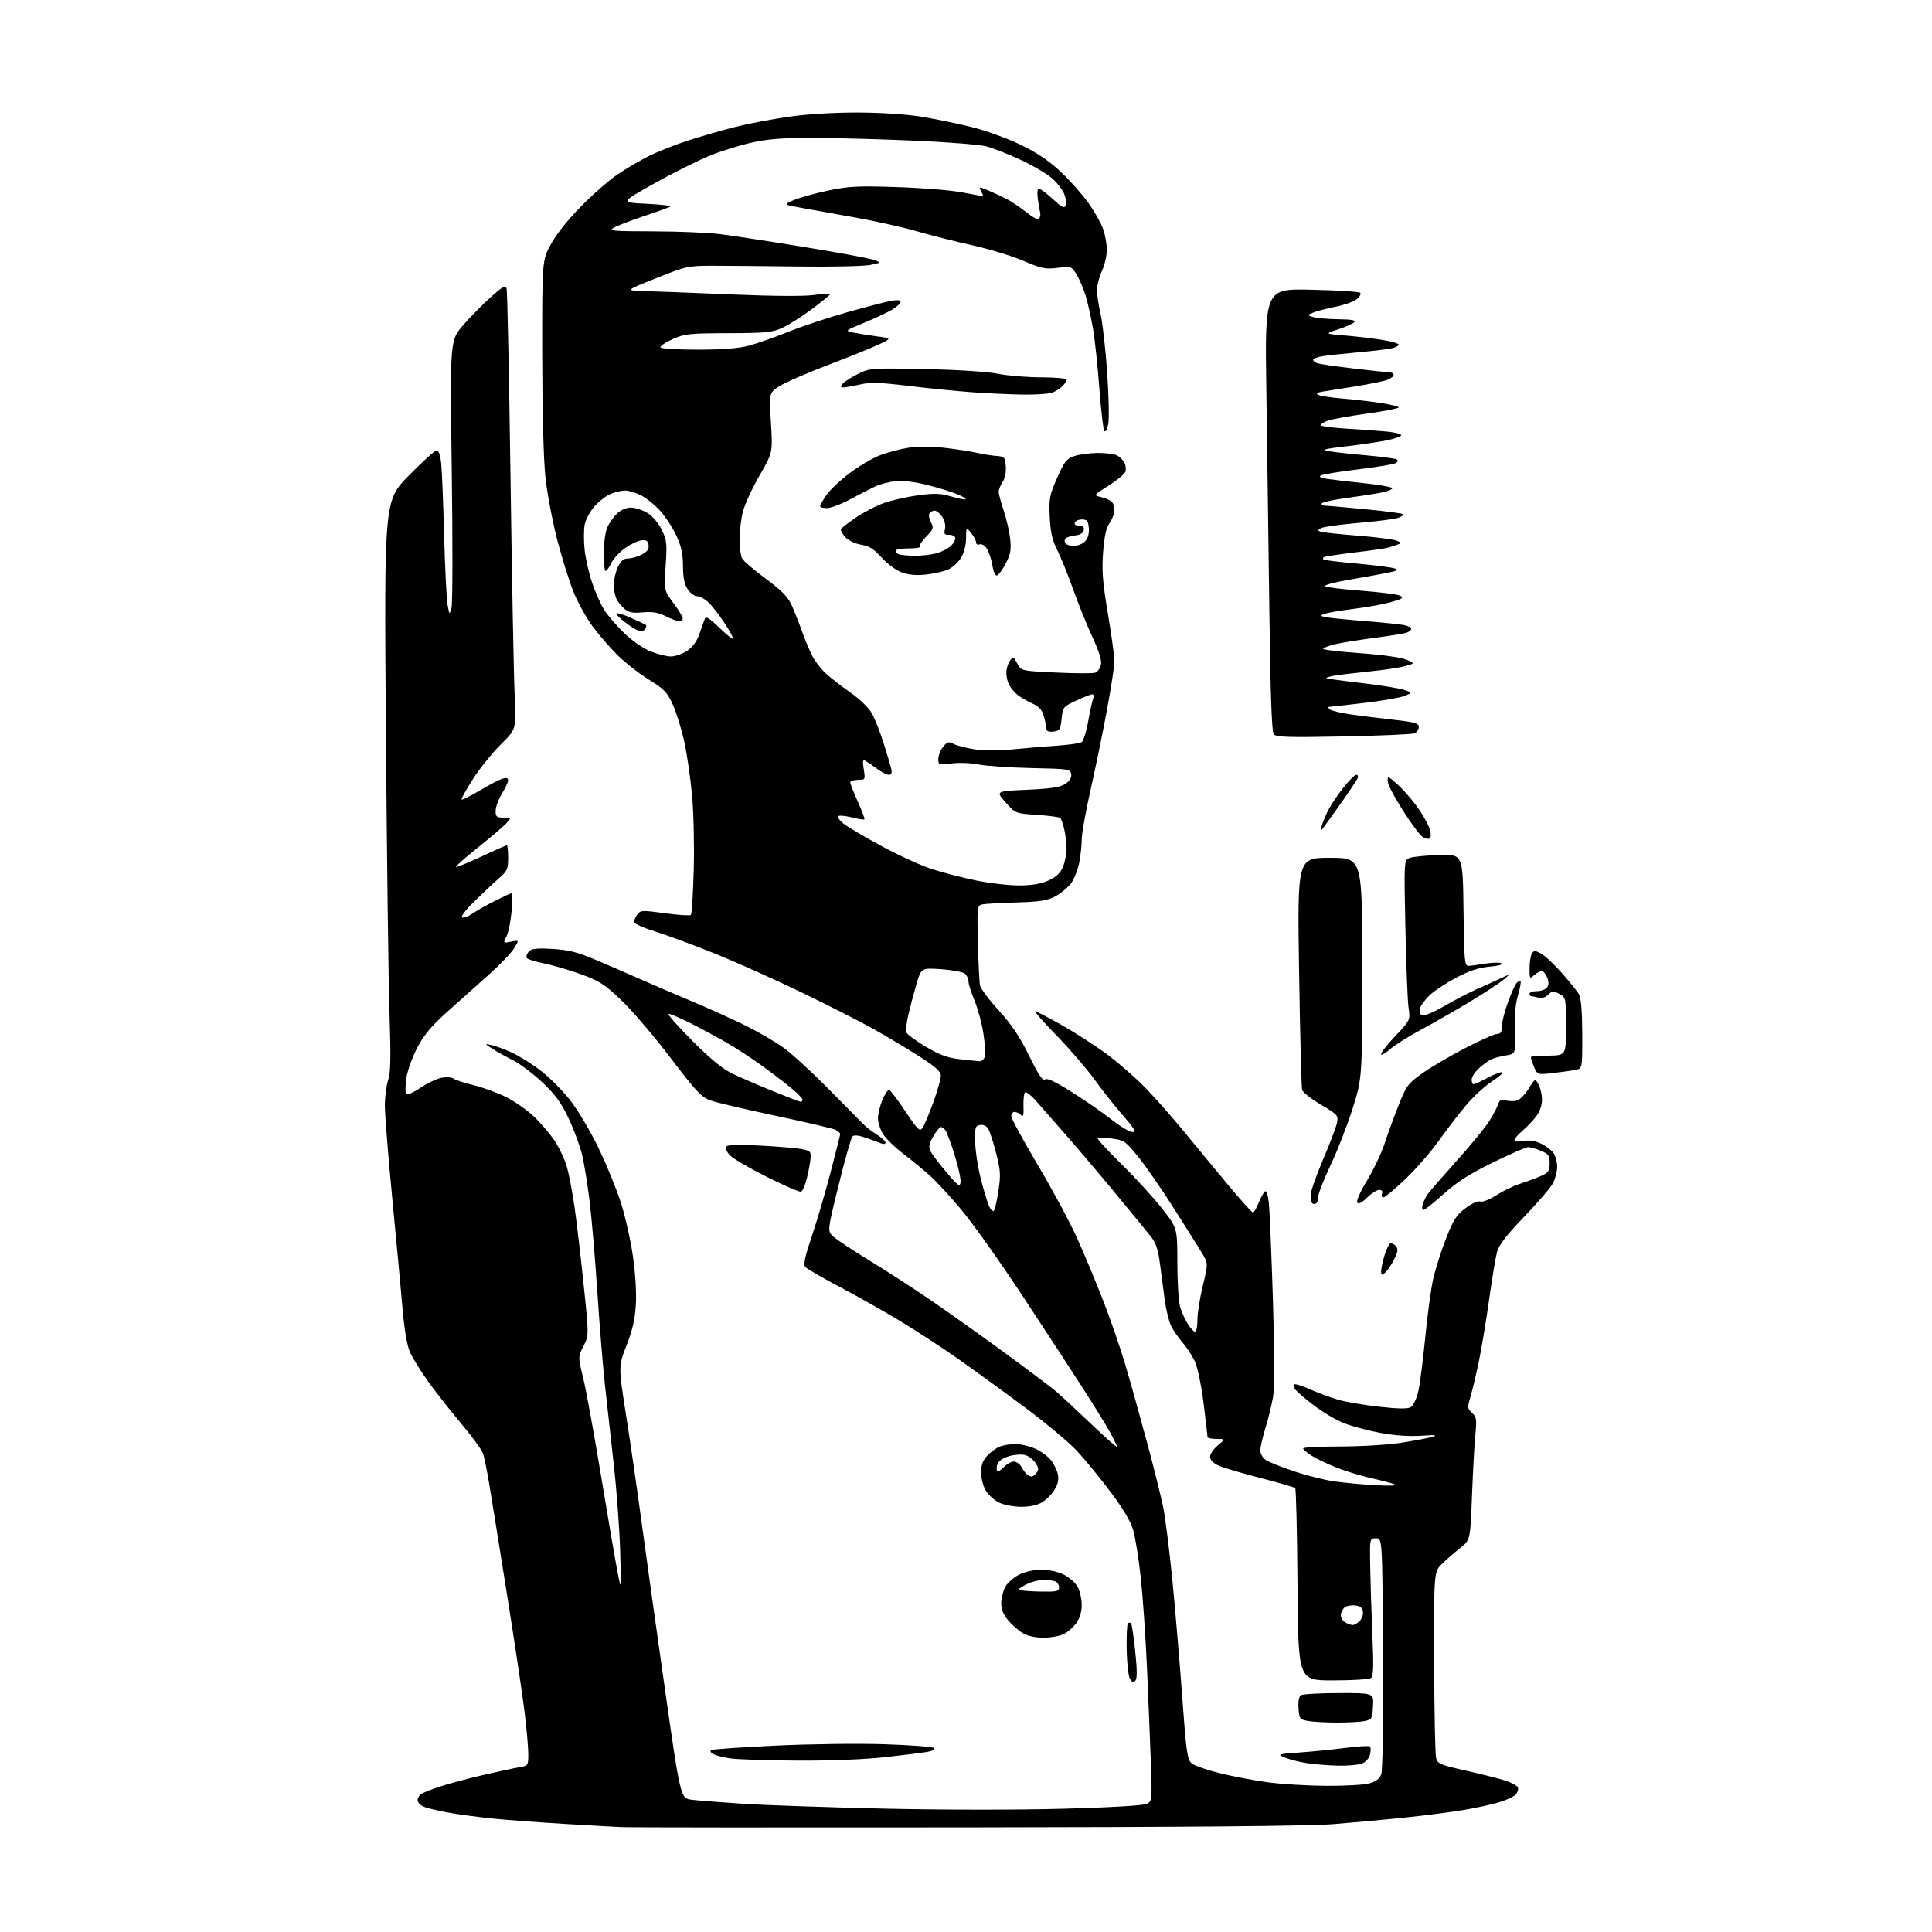 <?xml version="1.0" encoding="UTF-8" standalone="no"?>
<svg 
  version="1.1" 
  xmlns="http://www.w3.org/2000/svg" 
  xmlns:xlink="http://www.w3.org/1999/xlink" 
  xmlns:svg="http://www.w3.org/2000/svg"
  xmlns:rdf="http://www.w3.org/1999/02/22-rdf-syntax-ns#"
  xmlns:cc="http://creativecommons.org/ns#"
  xmlns:dc="http://purl.org/dc/elements/1.1/"
  viewBox="0 0 768 768"
  width="768"
  height="768"
>
<style>svg {background-color: white; }</style>"
<path stroke="none" fill="black" fill-rule="evenodd" d="M384.00,726.41C311.67,726.49 250.03,726.45 247.00,726.30C243.97,726.16 233.62,725.58 224.00,725.00C214.38,724.43 201.78,723.49 196.00,722.92C190.22,722.34 181.99,721.23 177.71,720.45C173.42,719.67 169.04,718.55 167.96,717.98C166.88,717.40 166.00,716.33 166.00,715.59C166.00,714.85 166.56,713.80 167.25,713.26C167.94,712.71 171.43,711.32 175.00,710.15C178.57,708.99 186.22,706.95 192.00,705.61C197.78,704.27 204.19,702.89 206.25,702.54C209.97,701.92 210.00,701.87 210.00,697.17C210.00,694.57 209.31,686.86 208.46,680.03C207.62,673.20 204.46,652.15 201.45,633.24C198.44,614.33 195.29,594.72 194.44,589.68C193.60,584.63 192.52,579.32 192.05,577.87C191.57,576.42 187.60,570.97 183.22,565.76C178.84,560.55 172.89,552.96 170.00,548.89C167.12,544.83 163.95,539.70 162.97,537.50C161.84,534.99 160.76,528.65 160.05,520.50C159.44,513.35 157.60,493.63 155.97,476.67C154.33,459.72 153.00,443.01 153.00,439.55C153.00,436.09 153.58,431.51 154.30,429.38C155.30,426.37 155.43,420.43 154.84,403.00C154.43,390.62 153.78,339.66 153.40,289.76C152.71,199.01 152.71,199.01 162.54,189.01C167.95,183.50 172.93,179.00 173.62,179.00C174.38,179.00 175.06,181.03 175.39,184.25C175.69,187.14 176.21,200.07 176.55,213.00C176.90,225.93 177.52,238.30 177.93,240.50C178.68,244.50 178.68,244.50 179.49,241.59C179.93,239.99 179.97,215.42 179.58,186.99C178.86,135.29 178.86,135.29 184.18,129.19C187.10,125.84 192.05,120.81 195.18,118.03C199.92,113.80 200.94,113.26 201.39,114.73C201.68,115.71 202.38,149.57 202.94,190.00C203.50,230.43 204.25,269.43 204.60,276.67C205.23,289.84 205.23,289.84 199.09,295.91C195.71,299.25 190.72,305.45 188.00,309.69C185.29,313.93 183.26,317.59 183.50,317.83C183.74,318.07 186.99,316.45 190.72,314.23C194.45,312.01 198.51,309.90 199.75,309.53C201.28,309.08 202.00,309.29 201.99,310.18C201.99,310.91 200.88,313.30 199.53,315.50C198.17,317.70 197.05,320.74 197.03,322.25C197.00,324.68 197.37,325.00 200.15,325.00C203.31,325.00 203.31,325.00 201.40,327.15C200.36,328.33 195.31,332.65 190.18,336.75C185.06,340.84 181.05,344.38 181.27,344.61C181.50,344.83 186.02,342.99 191.32,340.51C196.63,338.03 201.20,336.00 201.48,336.00C201.77,336.00 202.00,338.24 202.00,340.98C202.00,345.48 201.64,346.26 198.25,349.22C196.19,351.02 191.80,355.14 188.50,358.39C184.98,361.85 183.01,364.46 183.74,364.72C184.41,364.96 186.21,364.28 187.74,363.21C189.26,362.13 193.30,359.85 196.72,358.13C200.14,356.41 203.18,355.00 203.48,355.00C203.77,355.00 203.72,358.26 203.37,362.25C203.01,366.24 202.10,370.73 201.35,372.23C199.97,374.96 199.97,374.96 203.19,374.31C206.41,373.67 206.41,373.67 204.29,377.08C203.13,378.96 198.42,383.82 193.84,387.88C189.25,391.94 181.86,398.54 177.42,402.54C171.38,407.98 168.44,411.55 165.78,416.66C163.82,420.42 161.90,425.84 161.52,428.70C161.14,431.57 161.09,434.34 161.42,434.88C161.76,435.42 164.25,434.35 167.06,432.46C169.83,430.60 173.65,428.78 175.56,428.42C177.46,428.07 179.58,428.21 180.26,428.74C180.94,429.27 184.58,430.47 188.35,431.39C192.12,432.32 197.91,434.44 201.23,436.11C204.54,437.79 209.41,441.18 212.05,443.64C214.69,446.11 218.43,450.46 220.36,453.31C222.30,456.17 224.56,460.98 225.40,464.00C226.23,467.02 227.59,474.23 228.42,480.00C229.24,485.77 230.86,499.58 232.01,510.68C234.11,530.86 234.11,530.86 231.94,535.11C229.77,539.36 229.77,539.36 231.86,547.93C233.00,552.64 236.21,570.23 238.98,587.00C241.75,603.77 244.68,620.88 245.49,625.00C246.96,632.50 246.96,632.50 246.54,617.00C246.31,608.48 245.20,593.17 244.07,583.00C242.94,572.83 241.34,558.42 240.52,551.00C239.70,543.58 238.33,526.92 237.48,514.00C236.63,501.07 235.26,484.88 234.44,478.00C233.61,471.12 232.24,462.57 231.38,459.00C230.51,455.43 228.08,448.86 225.95,444.41C222.96,438.13 220.62,434.94 215.51,430.16C211.88,426.77 206.68,422.86 203.94,421.47C201.20,420.08 197.50,418.02 195.73,416.88C192.50,414.82 192.50,414.82 195.50,415.47C197.15,415.83 200.75,417.16 203.50,418.42C206.25,419.68 211.32,422.85 214.77,425.46C218.22,428.07 223.56,433.42 226.64,437.35C229.72,441.28 234.83,449.90 237.99,456.50C241.16,463.10 245.13,472.81 246.82,478.07C248.50,483.34 250.63,492.78 251.55,499.06C252.55,505.86 253.04,513.71 252.77,518.48C252.43,524.35 251.44,528.72 249.07,534.79C245.82,543.08 245.82,543.08 248.91,562.79C250.61,573.63 253.30,592.17 254.89,604.00C256.48,615.83 260.64,645.61 264.14,670.19C270.50,714.88 270.50,714.88 275.00,715.43C277.48,715.74 286.52,716.44 295.09,717.01C303.67,717.57 328.87,718.44 351.09,718.95C374.48,719.48 404.63,719.50 422.68,719.00C441.98,718.47 454.66,717.72 455.95,717.03C457.95,715.96 458.00,715.38 457.46,700.21C457.15,691.57 456.46,674.60 455.92,662.50C455.38,650.40 454.27,634.42 453.46,627.00C452.65,619.58 451.30,611.14 450.47,608.26C449.45,604.75 446.44,599.68 441.36,592.94C437.18,587.39 431.24,580.13 428.15,576.80C425.06,573.46 415.78,565.70 407.52,559.55C399.26,553.39 387.32,544.72 381.00,540.27C374.68,535.81 364.10,528.92 357.50,524.94C350.90,520.97 340.03,514.84 333.34,511.32C326.65,507.80 320.69,504.33 320.10,503.62C319.31,502.67 319.96,499.57 322.56,491.91C324.50,486.19 327.87,474.75 330.04,466.50C332.21,458.25 333.99,451.18 334.00,450.79C334.00,450.39 333.21,449.66 332.25,449.15C331.29,448.64 320.60,446.13 308.50,443.57C296.40,441.01 284.64,438.25 282.37,437.42C278.83,436.14 276.62,433.78 266.61,420.59C260.21,412.15 251.46,401.89 247.17,397.78C240.30,391.22 238.32,389.94 230.87,387.25C226.20,385.56 219.58,383.63 216.17,382.95C212.75,382.28 209.70,381.32 209.39,380.82C209.08,380.32 209.41,379.21 210.13,378.34C211.18,377.08 213.01,376.86 219.47,377.21C225.77,377.56 229.33,378.42 236.00,381.22C240.68,383.19 248.55,386.59 253.50,388.78C258.45,390.98 268.12,395.14 275.00,398.02C281.88,400.91 291.55,405.28 296.50,407.74C301.45,410.19 308.20,414.13 311.50,416.50C314.80,418.87 322.90,426.30 329.50,433.01C336.10,439.72 342.40,446.10 343.50,447.18C344.60,448.25 346.96,450.04 348.75,451.15C350.54,452.26 352.00,453.62 352.00,454.19C352.00,454.77 351.24,454.91 350.25,454.50C349.29,454.11 346.55,453.11 344.17,452.27C341.35,451.29 339.50,451.10 338.86,451.74C338.33,452.27 335.86,460.95 333.39,471.02C328.88,489.34 328.88,489.34 331.19,491.50C332.46,492.69 338.90,496.96 345.50,501.00C352.10,505.03 362.90,512.01 369.50,516.51C376.10,521.01 389.38,530.45 399.00,537.48C408.62,544.52 418.07,551.62 420.00,553.27C421.93,554.93 428.11,560.68 433.75,566.06C439.39,571.44 444.00,575.50 444.00,575.08C444.00,574.66 442.76,572.08 441.25,569.35C439.74,566.62 434.68,558.42 430.00,551.14C425.32,543.85 414.46,527.23 405.85,514.20C397.25,501.16 386.62,486.23 382.24,481.00C377.86,475.77 372.29,469.70 369.85,467.50C367.42,465.30 362.62,461.35 359.19,458.73C355.75,456.11 352.06,452.51 350.98,450.73C349.89,448.95 349.01,446.15 349.00,444.51C349.00,442.87 349.79,439.61 350.75,437.26C351.71,434.92 352.95,433.15 353.50,433.32C354.05,433.50 356.97,437.34 359.98,441.87C364.76,449.05 365.61,449.88 366.68,448.43C367.35,447.51 369.27,442.96 370.95,438.33C372.63,433.69 374.00,428.88 374.00,427.65C374.00,425.91 372.00,424.12 365.25,419.81C360.44,416.74 352.28,411.87 347.13,408.98C341.98,406.10 329.15,399.58 318.63,394.49C308.11,389.40 292.58,382.45 284.13,379.05C275.67,375.64 264.98,371.69 260.38,370.26C255.77,368.83 252.00,367.15 252.00,366.52C252.00,365.90 252.61,364.55 253.34,363.54C254.61,361.81 255.26,361.78 264.33,363.03C269.64,363.76 274.28,364.05 274.64,363.69C275.01,363.32 275.52,355.26 275.77,345.76C276.03,336.27 275.73,322.93 275.10,316.13C274.48,309.32 273.09,299.74 272.01,294.83C270.94,289.92 268.91,283.33 267.51,280.20C265.25,275.17 264.11,273.98 257.86,270.12C253.97,267.71 248.33,263.28 245.32,260.28C242.32,257.28 237.92,252.18 235.54,248.95C233.16,245.72 229.84,239.77 228.16,235.73C226.48,231.69 223.53,222.34 221.60,214.94C219.68,207.55 217.53,196.32 216.84,190.00C216.08,182.96 215.57,163.97 215.54,141.00C215.50,103.50 215.50,103.50 218.99,97.07C221.08,93.20 225.87,87.19 230.99,82.00C235.67,77.25 242.20,71.54 245.50,69.32C248.80,67.09 254.31,63.85 257.75,62.12C261.19,60.39 268.17,57.61 273.25,55.95C278.34,54.30 286.77,51.85 292.00,50.53C297.23,49.20 306.90,47.35 313.50,46.40C320.87,45.35 331.48,44.71 341.00,44.73C350.46,44.76 360.40,45.42 366.50,46.42C372.00,47.33 381.00,49.19 386.50,50.57C392.00,51.95 400.65,55.09 405.72,57.55C412.10,60.64 416.99,63.93 421.57,68.21C425.21,71.62 430.17,77.19 432.60,80.58C435.02,83.98 437.68,88.67 438.50,91.01C439.33,93.34 439.99,97.11 439.98,99.38C439.97,101.64 439.07,105.46 437.98,107.86C436.89,110.26 436.02,113.63 436.04,115.36C436.05,117.09 436.72,121.42 437.52,125.00C438.32,128.57 439.49,138.99 440.12,148.13C440.75,157.28 440.95,166.45 440.56,168.51C440.18,170.57 439.49,171.86 439.03,171.38C438.57,170.90 437.67,163.30 437.02,154.50C436.37,145.70 435.22,134.90 434.45,130.50C433.69,126.10 432.38,120.25 431.55,117.50C430.71,114.75 429.10,110.99 427.96,109.14C425.92,105.82 425.84,105.79 420.42,106.47C415.54,107.08 414.03,106.77 406.72,103.65C402.20,101.73 393.10,98.96 386.50,97.50C379.90,96.04 370.00,93.54 364.50,91.94C359.00,90.34 347.75,87.84 339.50,86.38C331.25,84.92 321.57,83.18 318.00,82.52C311.50,81.32 311.50,81.32 315.50,79.56C317.70,78.60 323.77,76.90 329.00,75.79C337.30,74.03 340.78,73.85 356.55,74.37C366.48,74.69 378.18,75.64 382.55,76.48C386.92,77.32 390.63,78.00 390.79,78.00C390.94,78.00 390.60,77.12 390.03,76.05C389.01,74.15 389.09,74.14 392.74,75.66C394.81,76.52 398.07,78.03 400.00,79.01C401.93,80.00 405.51,82.40 407.97,84.35C410.87,86.66 412.68,87.51 413.13,86.79C413.51,86.18 413.67,85.19 413.49,84.59C413.31,83.99 412.90,81.59 412.57,79.25C412.20,76.61 412.37,75.00 413.01,75.00C413.58,75.00 416.05,76.85 418.51,79.12C422.18,82.50 423.09,82.94 423.60,81.60C423.95,80.70 423.67,78.62 422.99,76.98C422.31,75.33 420.13,72.56 418.14,70.82C416.16,69.08 410.48,65.76 405.52,63.45C400.56,61.14 394.38,58.74 391.79,58.12C389.19,57.50 377.27,56.54 365.29,55.99C353.30,55.44 335.62,54.92 326.00,54.84C312.77,54.72 306.43,55.11 300.00,56.43C295.32,57.38 287.64,59.70 282.93,61.56C278.22,63.43 268.09,68.45 260.43,72.73C246.50,80.50 246.50,80.50 257.00,81.00C262.77,81.28 267.05,81.78 266.50,82.12C265.95,82.45 261.23,84.16 256.00,85.90C250.78,87.65 245.38,89.72 244.00,90.50C241.76,91.78 243.40,91.93 259.53,91.96C269.44,91.98 281.37,92.47 286.03,93.05C290.69,93.62 305.52,95.88 319.00,98.08C332.48,100.27 345.07,102.58 347.00,103.22C350.50,104.38 350.50,104.38 346.00,105.31C343.52,105.83 330.70,106.11 317.50,105.94C304.30,105.78 288.93,105.64 283.35,105.64C273.52,105.64 272.80,105.80 260.85,110.57C248.50,115.50 248.50,115.50 256.00,115.70C260.12,115.80 275.65,116.40 290.50,117.03C307.56,117.74 319.80,117.82 323.75,117.25C327.19,116.74 329.99,116.59 329.99,116.92C329.98,117.24 326.72,119.92 322.74,122.88C318.76,125.85 313.48,129.20 311.00,130.33C307.03,132.15 304.49,132.40 289.50,132.45C273.82,132.50 272.09,132.68 267.26,134.87C264.38,136.17 262.27,137.63 262.57,138.12C262.87,138.60 269.52,139.00 277.35,139.00C286.93,139.00 293.51,138.50 297.48,137.46C300.73,136.62 307.84,134.13 313.30,131.93C318.75,129.73 329.35,126.21 336.86,124.10C344.36,121.99 352.19,119.96 354.25,119.59C356.65,119.15 358.00,119.29 358.00,119.97C358.00,120.55 356.54,121.93 354.75,123.03C352.96,124.12 347.96,126.48 343.63,128.26C335.85,131.46 335.80,131.50 339.13,132.19C340.99,132.57 345.20,133.25 348.50,133.70C354.50,134.51 354.50,134.51 349.53,136.86C346.80,138.16 337.57,141.88 329.03,145.14C320.49,148.41 311.76,152.22 309.63,153.63C305.75,156.19 305.75,156.19 306.46,168.07C307.17,179.94 307.17,179.94 301.92,189.04C299.03,194.05 296.07,200.46 295.34,203.29C294.60,206.12 294.00,211.07 294.00,214.28C294.00,217.50 294.44,220.95 294.98,221.96C295.52,222.97 299.74,226.59 304.36,230.02C311.00,234.93 313.20,237.22 314.83,240.87C315.96,243.42 317.81,248.11 318.94,251.30C320.08,254.48 321.87,258.76 322.92,260.80C323.97,262.83 326.33,265.90 328.16,267.60C330.00,269.31 334.44,272.76 338.02,275.28C341.89,277.99 345.40,281.41 346.65,283.68C347.81,285.78 349.89,291.10 351.28,295.50C352.67,299.90 354.04,304.51 354.31,305.75C354.66,307.29 354.35,308.00 353.34,308.00C352.53,308.00 350.43,306.94 348.68,305.65C346.93,304.35 344.87,302.93 344.10,302.49C342.95,301.84 342.82,302.45 343.36,305.85C344.01,309.95 343.98,310.00 341.01,310.00C339.36,310.00 338.00,310.46 338.00,311.02C338.00,311.58 339.35,315.03 341.01,318.68C342.66,322.33 343.84,325.49 343.63,325.70C343.42,325.92 341.15,325.56 338.58,324.92C336.02,324.27 333.60,324.07 333.21,324.46C332.82,324.86 333.75,326.17 335.27,327.39C336.79,328.61 343.54,332.60 350.27,336.25C357.00,339.91 366.07,344.05 370.44,345.47C374.80,346.88 382.75,348.93 388.09,350.02C393.44,351.11 401.12,351.99 405.16,351.98C410.26,351.96 413.81,351.36 416.79,350.01C419.87,348.61 421.49,347.08 422.54,344.56C423.34,342.64 423.99,339.36 423.98,337.28C423.96,335.20 423.55,331.78 423.06,329.67C422.57,327.56 421.87,325.54 421.50,325.17C421.14,324.80 416.97,324.24 412.24,323.93C403.65,323.36 403.65,323.36 399.71,318.93C395.77,314.50 395.77,314.50 408.28,313.94C417.80,313.51 421.42,312.96 423.45,311.62C425.22,310.46 426.02,309.16 425.81,307.76C425.51,305.72 424.90,305.63 410.00,305.32C401.48,305.14 392.08,304.51 389.12,303.90C386.16,303.30 381.32,303.10 378.37,303.47C373.15,304.13 373.00,304.08 373.00,301.68C373.00,300.33 373.85,298.17 374.89,296.88C376.55,294.84 377.08,294.70 379.14,295.76C380.44,296.43 384.20,297.38 387.50,297.88C391.08,298.42 397.13,298.42 402.50,297.89C407.45,297.39 415.35,296.73 420.06,296.42C424.77,296.11 429.21,295.49 429.94,295.04C430.66,294.59 431.83,290.91 432.54,286.86C433.26,282.81 434.15,278.71 434.53,277.75C434.91,276.79 434.76,276.00 434.21,276.00C433.65,276.00 430.79,277.11 427.85,278.47C422.64,280.88 422.49,281.06 422.00,285.72C421.55,290.05 421.24,290.53 418.75,290.82C416.98,291.02 416.00,290.66 415.99,289.82C415.99,289.09 415.54,286.88 414.99,284.90C414.22,282.15 413.10,280.90 410.24,279.59C408.18,278.65 405.55,277.10 404.40,276.15C403.24,275.20 401.78,273.45 401.15,272.27C400.52,271.10 400.01,268.86 400.03,267.32C400.05,265.77 400.69,263.67 401.46,262.66C402.78,260.92 402.94,260.98 404.37,263.75C405.89,266.69 405.89,266.69 419.84,267.35C427.51,267.72 434.51,267.74 435.40,267.40C436.29,267.06 437.29,265.68 437.63,264.34C438.05,262.65 437.01,259.22 434.23,253.20C432.02,248.41 428.54,239.78 426.49,234.00C424.43,228.22 421.60,221.25 420.20,218.50C418.27,214.70 417.57,211.58 417.29,205.50C416.94,198.19 417.20,196.85 420.22,190.00C423.09,183.49 423.99,182.34 427.02,181.31C428.93,180.65 433.12,180.09 436.32,180.06C439.51,180.03 442.99,180.46 444.04,181.02C445.09,181.59 446.41,182.90 446.97,183.95C447.53,185.00 447.70,186.62 447.34,187.55C446.98,188.48 443.98,190.96 440.66,193.06C434.63,196.87 434.63,196.87 437.57,197.57C439.18,197.96 441.06,198.72 441.75,199.26C442.44,199.80 443.00,201.36 443.00,202.72C443.00,204.08 442.14,206.40 441.09,207.87C439.73,209.78 438.99,213.13 438.50,219.52C437.95,226.83 438.30,231.37 440.41,243.96C441.83,252.46 443.00,260.96 443.00,262.85C443.00,264.74 441.65,273.53 440.00,282.39C438.36,291.25 435.43,305.48 433.51,314.00C431.59,322.52 430.01,331.35 430.01,333.61C430.00,335.88 429.56,340.04 429.02,342.87C428.49,345.70 427.03,349.41 425.77,351.11C424.52,352.81 421.70,355.15 419.50,356.31C416.26,358.01 413.32,358.47 404.00,358.74C397.68,358.93 391.57,359.27 390.44,359.51C388.45,359.93 388.39,360.46 388.74,374.72C388.93,382.85 389.31,390.51 389.57,391.75C389.83,392.99 393.18,397.45 397.02,401.66C402.14,407.28 405.37,412.10 409.10,419.70C412.81,427.26 414.52,429.82 415.38,429.10C416.20,428.42 419.45,429.94 426.03,434.08C431.24,437.36 438.34,442.28 441.81,445.02C445.28,447.76 449.02,450.00 450.13,450.00C451.78,450.00 451.05,448.74 446.26,443.25C443.02,439.54 437.95,433.12 434.98,429.00C432.02,424.88 425.32,417.11 420.11,411.75C414.89,406.39 411.02,402.00 411.50,402.00C411.98,402.00 416.77,404.49 422.14,407.53C427.52,410.57 435.58,415.78 440.07,419.11C444.55,422.43 451.37,428.38 455.22,432.33C459.08,436.27 466.09,444.23 470.82,450.00C475.55,455.77 483.45,465.34 488.38,471.25C493.31,477.16 497.67,482.00 498.06,482.00C498.46,482.00 499.49,480.24 500.35,478.09C501.21,475.93 502.35,473.90 502.88,473.57C503.44,473.23 504.09,475.22 504.40,478.24C504.71,481.13 505.42,498.35 506.00,516.50C506.66,537.66 506.70,551.53 506.08,555.17C505.56,558.28 504.20,563.84 503.07,567.52C501.93,571.20 501.00,575.28 501.00,576.58C501.00,577.94 501.96,579.58 503.25,580.42C504.49,581.23 509.55,583.24 514.51,584.90C519.46,586.55 526.66,588.35 530.51,588.89C534.35,589.43 541.77,590.11 547.00,590.40C552.58,590.71 555.68,590.57 554.50,590.08C553.40,589.61 549.19,588.50 545.13,587.60C541.08,586.70 534.78,584.78 531.13,583.32C527.49,581.87 523.04,579.74 521.26,578.59C519.48,577.44 518.02,576.16 518.01,575.75C518.01,575.34 524.64,575.00 532.75,574.99C540.86,574.99 551.77,574.33 557.00,573.52C562.23,572.71 567.85,571.64 569.50,571.14C571.65,570.49 570.37,570.37 565.00,570.73C560.15,571.06 554.31,570.64 548.50,569.55C543.55,568.62 537.02,566.86 534.00,565.63C530.98,564.41 525.76,561.31 522.42,558.76C519.08,556.21 515.75,553.40 515.03,552.53C514.31,551.66 513.99,550.67 514.34,550.33C514.68,549.99 517.56,550.86 520.73,552.27C523.90,553.68 528.94,555.54 531.92,556.41C534.90,557.28 542.24,558.54 548.23,559.20C555.93,560.06 559.62,560.10 560.81,559.36C561.74,558.78 563.03,556.19 563.68,553.60C564.34,551.01 565.60,541.38 566.50,532.20C567.39,523.01 568.83,512.35 569.69,508.50C570.55,504.65 572.83,497.45 574.75,492.50C577.72,484.88 578.91,483.00 582.57,480.26C585.11,478.36 587.53,477.27 588.44,477.62C589.32,477.95 592.11,476.86 594.83,475.11C597.49,473.40 601.66,471.38 604.08,470.62C606.51,469.85 610.19,468.50 612.25,467.60C615.57,466.16 616.00,465.57 616.00,462.44C616.00,459.34 615.56,458.72 612.53,457.45C610.62,456.65 608.36,456.00 607.50,456.00C606.63,456.00 600.34,458.73 593.50,462.08C584.26,466.60 579.24,469.80 573.91,474.58C569.97,478.11 566.33,481.00 565.81,481.00C565.29,481.00 565.18,479.99 565.57,478.75C565.95,477.51 566.82,475.71 567.48,474.74C568.15,473.78 573.28,467.87 578.89,461.62C584.50,455.37 590.37,448.23 591.93,445.77C593.50,443.30 595.09,440.28 595.48,439.06C596.05,437.28 596.69,436.96 598.68,437.46C600.05,437.80 602.05,437.80 603.12,437.46C604.20,437.12 606.24,435.00 607.66,432.75C610.24,428.65 610.24,428.65 611.59,431.08C612.32,432.41 612.95,435.10 612.96,437.06C612.99,439.22 612.12,441.81 610.75,443.66C609.51,445.34 607.04,447.94 605.25,449.44C603.46,450.95 602.00,452.64 602.00,453.20C602.00,453.83 603.35,453.97 605.50,453.57C607.88,453.12 610.14,453.45 612.54,454.58C614.48,455.51 616.73,457.20 617.53,458.35C618.34,459.50 619.00,461.94 619.00,463.77C619.00,465.60 618.26,468.52 617.37,470.26C616.47,472.00 611.32,478.01 605.93,483.62C598.85,490.99 595.84,494.90 595.09,497.67C594.53,499.77 593.12,508.22 591.97,516.43C590.82,524.65 589.00,535.64 587.93,540.86C586.85,546.08 585.34,552.49 584.57,555.09C583.25,559.54 583.28,559.95 585.16,561.64C586.93,563.24 587.08,564.23 586.49,570.14C586.12,573.82 585.51,584.79 585.14,594.52C584.46,612.21 584.46,612.21 580.48,615.34C578.29,617.06 575.04,619.89 573.25,621.63C570.00,624.80 570.00,624.80 570.10,660.65C570.15,680.37 570.50,697.59 570.88,698.93C571.48,701.07 572.72,701.61 581.65,703.61C587.20,704.85 594.23,706.59 597.28,707.48C600.33,708.36 603.07,709.73 603.37,710.52C603.67,711.30 603.24,712.62 602.41,713.45C601.58,714.27 598.59,715.64 595.77,716.48C592.94,717.32 586.77,718.66 582.06,719.46C577.35,720.27 566.98,721.61 559.00,722.45C551.02,723.29 537.98,724.49 530.00,725.12C520.28,725.88 472.12,726.31 384.00,726.41zM527.00,709.89C534.42,709.94 542.21,709.51 544.30,708.93C546.90,708.21 548.40,707.09 549.06,705.35C549.64,703.82 549.92,684.67 549.76,657.16C549.50,611.50 549.50,611.50 547.00,611.50C544.50,611.50 544.50,611.50 544.66,622.00C544.75,627.77 545.14,640.09 545.53,649.37C546.11,663.14 545.99,666.39 544.87,667.10C544.12,667.58 537.33,667.98 529.78,667.98C516.07,668.00 516.07,668.00 515.78,630.08C515.63,609.23 515.21,591.88 514.86,591.53C514.51,591.18 508.21,589.35 500.86,587.47C493.51,585.58 486.04,583.37 484.25,582.54C482.23,581.60 481.00,580.30 481.00,579.11C481.00,578.05 482.38,576.01 484.08,574.59C487.15,572.00 487.15,572.00 483.58,572.00C481.61,572.00 480.00,571.65 480.00,571.22C480.00,570.79 479.31,564.86 478.46,558.03C477.62,551.21 476.11,543.77 475.11,541.51C474.11,539.25 471.94,535.85 470.28,533.95C468.63,532.05 466.54,529.05 465.63,527.28C464.73,525.52 463.54,520.79 463.00,516.78C462.46,512.78 461.60,506.21 461.08,502.19C460.39,496.81 459.47,494.04 457.60,491.69C456.21,489.94 449.99,482.35 443.78,474.84C437.58,467.32 428.61,456.75 423.87,451.34C419.12,445.93 413.65,439.70 411.72,437.50C409.78,435.30 407.86,433.84 407.44,434.25C407.02,434.66 406.76,437.12 406.85,439.71C406.99,443.42 406.77,444.17 405.82,443.22C405.15,442.55 404.01,442.00 403.30,442.00C402.58,442.00 402.00,442.76 402.00,443.68C402.00,444.61 406.76,453.39 412.59,463.19C418.41,473.00 425.44,486.08 428.21,492.26C430.99,498.44 435.62,509.57 438.52,517.00C441.41,524.42 445.38,535.90 447.33,542.50C449.28,549.10 453.12,562.83 455.86,573.00C458.60,583.17 461.52,594.88 462.36,599.00C463.20,603.12 464.82,615.95 465.97,627.50C467.11,639.05 468.88,659.95 469.90,673.94C471.58,696.92 471.95,699.54 473.76,701.00C474.86,701.90 479.93,703.65 485.03,704.90C490.13,706.15 498.63,707.76 503.90,708.48C509.18,709.20 519.58,709.84 527.00,709.89zM532.18,701.88C528.51,701.81 522.97,701.38 519.87,700.93C516.77,700.47 512.72,699.47 510.87,698.70C507.56,697.32 507.67,697.29 517.00,696.61C522.23,696.23 530.43,695.40 535.23,694.77C540.03,694.14 544.25,693.91 544.60,694.27C544.95,694.62 544.95,696.07 544.59,697.49C544.22,698.98 542.87,700.48 541.41,701.04C540.01,701.57 535.86,701.95 532.18,701.88zM317.00,699.87C305.18,699.80 293.20,699.41 290.39,699.00C287.57,698.59 284.48,697.81 283.51,697.26C282.54,696.72 282.17,696.01 282.70,695.68C283.23,695.36 294.65,694.56 308.08,693.92C321.51,693.27 341.02,693.01 351.43,693.35C361.85,693.69 370.77,694.37 371.26,694.86C371.78,695.38 370.77,696.00 368.82,696.36C367.00,696.70 359.43,697.66 352.00,698.48C343.69,699.40 330.24,699.94 317.00,699.87zM531.50,684.75C527.10,684.74 521.92,684.46 520.00,684.12C516.69,683.53 516.48,683.26 516.19,679.10C515.98,676.26 516.34,674.40 517.19,673.86C517.91,673.41 524.71,673.02 532.30,673.02C546.10,673.00 546.10,673.00 545.80,678.24C545.52,683.17 545.32,683.53 542.50,684.13C540.85,684.48 535.90,684.76 531.50,684.75zM451.28,668.12C450.49,668.91 449.89,668.66 449.11,667.21C448.52,666.11 447.96,660.88 447.87,655.59C447.78,650.29 448.00,645.67 448.35,645.31C448.71,644.96 449.26,644.93 449.59,645.25C449.91,645.57 450.66,650.61 451.27,656.43C452.06,664.09 452.07,667.33 451.28,668.12zM414.80,651.00C411.40,650.99 408.41,650.33 406.46,649.14C404.78,648.12 402.20,645.83 400.71,644.06C398.90,641.92 398.00,639.69 398.00,637.37C398.00,635.46 398.68,632.58 399.52,630.96C400.36,629.34 402.81,627.12 404.98,626.01C407.40,624.78 410.89,624.00 414.00,624.00C417.11,624.00 420.60,624.78 423.02,626.01C425.19,627.12 427.64,629.34 428.48,630.96C429.32,632.58 430.00,635.77 430.00,638.05C430.00,640.64 429.22,643.28 427.92,645.11C426.78,646.72 424.55,648.70 422.97,649.52C421.39,650.33 417.71,651.00 414.80,651.00zM537.68,645.97C538.33,645.99 539.59,645.27 540.48,644.38C541.38,643.48 541.97,641.79 541.80,640.63C541.59,639.13 540.66,638.40 538.69,638.18C537.14,638.00 535.23,638.39 534.44,639.05C533.65,639.71 533.00,641.07 533.00,642.07C533.00,643.08 533.79,644.36 534.75,644.92C535.71,645.48 537.03,645.95 537.68,645.97zM413.00,632.66C420.11,632.81 421.00,632.62 421.00,631.02C421.00,630.03 420.29,628.94 419.42,628.61C418.55,628.27 416.48,628.00 414.82,628.00C413.16,628.00 410.27,628.73 408.40,629.61C406.53,630.50 405.00,631.51 405.00,631.86C405.01,632.21 408.61,632.57 413.00,632.66zM405.85,598.98C402.91,598.96 398.98,598.21 397.12,597.29C395.26,596.37 392.90,594.25 391.88,592.56C390.85,590.88 390.01,587.65 390.00,585.40C390.00,582.42 390.68,580.56 392.46,578.64C393.82,577.17 396.09,575.53 397.53,574.99C398.96,574.45 401.79,574.01 403.82,574.02C405.84,574.03 409.34,574.88 411.58,575.90C413.82,576.92 416.60,578.95 417.76,580.42C418.92,581.89 420.15,584.42 420.51,586.05C420.97,588.14 420.57,589.96 419.15,592.25C418.04,594.04 415.80,596.29 414.16,597.25C412.31,598.34 409.17,598.99 405.85,598.98zM410.13,586.98C410.47,586.99 411.31,586.33 412.00,585.51C413.00,584.30 412.92,583.53 411.61,581.52C410.71,580.15 408.81,578.74 407.40,578.38C405.98,578.03 403.09,578.26 400.97,578.89C398.60,579.60 396.87,580.83 396.47,582.10C396.11,583.23 396.09,584.42 396.42,584.75C396.75,585.08 397.93,584.37 399.05,583.18C400.17,581.98 401.94,581.00 403.00,581.00C404.06,581.00 405.46,582.01 406.11,583.25C406.77,584.49 407.79,585.83 408.40,586.23C409.00,586.64 409.78,586.98 410.13,586.98zM475.23,529.36C475.65,529.10 476.00,526.88 476.00,524.43C476.00,521.98 476.96,515.97 478.14,511.07C480.29,502.17 480.29,502.17 477.64,497.83C476.19,495.45 471.16,487.46 466.48,480.09C461.79,472.71 455.52,463.66 452.55,459.97C447.43,453.63 446.86,453.24 441.95,452.59C439.10,452.21 436.54,452.12 436.27,452.40C435.99,452.67 440.26,457.31 445.75,462.70C451.24,468.09 458.49,476.02 461.86,480.32C468.00,488.13 468.00,488.13 468.01,501.82C468.01,509.34 468.50,517.25 469.09,519.40C469.69,521.54 471.14,524.77 472.32,526.56C473.50,528.36 474.81,529.62 475.23,529.36zM550.57,505.94C549.24,507.05 549.00,506.96 549.02,505.37C549.02,504.34 549.63,501.50 550.36,499.05C551.09,496.61 552.14,494.45 552.70,494.27C553.25,494.08 554.24,494.59 554.91,495.39C555.87,496.55 555.71,497.64 554.13,500.74C553.04,502.88 551.44,505.22 550.57,505.94zM395.08,481.28C395.48,480.85 396.30,477.29 396.90,473.37C397.83,467.22 397.71,465.20 396.04,458.64C394.97,454.46 393.59,450.10 392.98,448.96C392.26,447.62 391.08,446.99 389.68,447.19C387.68,447.47 387.51,448.03 387.65,454.00C387.73,457.57 388.76,464.21 389.92,468.75C391.09,473.29 392.56,478.14 393.19,479.53C393.83,480.92 394.68,481.70 395.08,481.28zM523.14,478.41C522.67,478.71 521.99,478.66 521.64,478.31C521.29,477.95 521.00,476.50 521.00,475.08C521.00,473.66 523.21,467.32 525.91,461.00C528.61,454.68 531.11,448.10 531.46,446.39C532.07,443.41 531.82,443.12 525.11,439.14C521.27,436.86 517.90,434.20 517.62,433.24C517.34,432.28 516.79,411.14 516.41,386.25C515.71,341.00 515.71,341.00 528.63,341.00C541.54,341.00 541.54,341.00 541.52,384.75C541.50,428.50 541.50,428.50 537.77,440.42C535.71,446.98 531.78,457.13 529.02,462.96C526.26,468.80 524.00,474.55 524.00,475.73C524.00,476.91 523.61,478.12 523.14,478.41zM543.41,476.09C541.25,478.18 539.99,478.80 539.51,478.01C539.11,477.36 540.85,473.47 543.43,469.25C545.98,465.07 549.12,458.47 550.40,454.58C551.68,450.68 554.20,443.78 556.01,439.23C559.06,431.55 559.73,430.66 565.40,426.64C568.75,424.26 576.39,419.77 582.38,416.66C588.36,413.55 594.10,411.00 595.13,411.00C596.54,411.00 597.00,410.27 597.00,408.05C597.00,406.42 598.09,402.09 599.42,398.43C600.75,394.76 602.32,391.28 602.90,390.70C603.49,390.11 604.18,389.84 604.44,390.10C604.69,390.36 604.22,392.91 603.38,395.77C602.37,399.23 601.96,403.97 602.18,409.94C602.50,418.91 602.50,418.91 598.50,419.57C596.30,419.94 593.60,420.68 592.50,421.24C591.40,421.79 589.26,423.40 587.75,424.81C586.24,426.22 585.00,428.19 585.00,429.19C585.00,430.18 585.34,431.00 585.76,431.00C586.17,431.00 588.68,429.85 591.33,428.44C593.97,427.03 596.59,426.03 597.15,426.22C597.71,426.40 595.97,427.98 593.28,429.72C590.60,431.46 586.13,435.50 583.36,438.69C580.59,441.89 575.61,448.33 572.29,453.00C568.97,457.68 562.82,464.77 558.62,468.75C554.43,472.74 550.50,476.00 549.89,476.00C549.28,476.00 549.05,475.32 549.36,474.50C549.73,473.54 549.34,473.00 548.27,473.00C547.35,473.00 545.16,474.39 543.41,476.09zM318.39,473.71C317.79,473.91 311.74,471.29 304.97,467.90C298.19,464.51 291.57,460.66 290.27,459.36C288.96,458.05 288.21,456.47 288.59,455.85C289.10,455.03 293.03,454.91 302.40,455.40C309.60,455.78 317.07,456.42 319.00,456.84C322.21,457.52 322.47,457.85 322.18,460.78C322.00,462.53 321.32,466.08 320.68,468.66C320.03,471.24 319.00,473.51 318.39,473.71zM381.83,470.01C382.02,468.79 380.96,463.89 379.48,459.14C378.01,454.39 376.34,449.94 375.78,449.25C375.22,448.56 374.40,448.00 373.98,448.00C373.55,448.00 372.22,449.66 371.02,451.69C369.39,454.45 369.08,455.89 369.79,457.44C370.31,458.57 373.16,462.37 376.12,465.87C380.79,471.41 381.54,471.95 381.83,470.01zM318.25,437.97C318.66,437.98 319.00,437.59 319.00,437.09C319.00,436.59 316.86,434.44 314.25,432.30C311.64,430.15 306.35,426.13 302.50,423.35C298.65,420.56 292.35,416.48 288.50,414.26C284.65,412.05 278.25,408.61 274.27,406.62C270.30,404.63 266.48,403.00 265.79,403.00C265.10,403.00 269.25,407.74 275.02,413.54C282.26,420.81 287.20,424.89 291.00,426.71C294.02,428.17 301.23,431.29 307.00,433.64C312.77,436.00 317.84,437.95 318.25,437.97zM617.30,426.55C611.11,427.25 611.11,427.25 609.70,423.87C608.92,422.02 608.42,420.33 608.59,420.13C608.76,419.93 611.96,419.71 615.70,419.63C622.50,419.50 622.50,419.50 622.50,408.04C622.50,396.70 622.47,396.56 619.87,395.10C617.49,393.77 617.06,393.79 615.47,395.39C614.38,396.48 612.89,396.94 611.60,396.59C610.45,396.28 609.16,396.02 608.75,396.01C608.34,396.01 608.00,395.55 608.00,395.00C608.00,394.45 609.29,394.00 610.88,394.00C612.46,394.00 614.27,393.38 614.90,392.62C615.70,391.66 615.75,390.46 615.05,388.62C614.50,387.18 613.51,386.00 612.85,386.00C612.20,386.00 610.83,386.74 609.83,387.65C608.08,389.23 608.00,389.11 608.02,384.90C608.02,382.48 608.44,379.85 608.95,379.05C609.75,377.77 610.21,377.77 612.59,379.05C614.09,379.85 617.83,383.35 620.90,386.83C623.98,390.31 627.05,394.13 627.71,395.33C628.50,396.72 628.94,402.36 628.96,411.12C629.00,424.75 629.00,424.75 626.25,425.30C624.74,425.60 620.71,426.16 617.30,426.55zM389.18,421.86C390.11,421.94 391.13,421.16 391.46,420.12C391.79,419.09 391.55,414.93 390.92,410.87C390.30,406.82 388.71,400.93 387.40,397.78C386.08,394.63 385.00,391.20 385.00,390.15C385.00,389.10 384.34,387.70 383.54,387.03C382.73,386.36 378.49,385.57 374.12,385.27C366.17,384.73 366.17,384.73 364.18,391.61C363.09,395.40 361.65,400.87 360.99,403.76C360.33,406.66 360.04,409.66 360.33,410.43C360.63,411.20 364.09,413.74 368.01,416.08C373.42,419.29 376.65,420.49 381.33,421.02C384.72,421.41 388.26,421.79 389.18,421.86zM552.43,417.19C550.55,418.85 549.00,419.67 549.00,419.02C549.00,418.36 551.62,415.05 554.82,411.66C560.63,405.50 560.63,405.50 559.92,400.50C559.53,397.75 558.96,383.44 558.66,368.70C558.11,341.91 558.11,341.91 560.39,341.04C561.64,340.57 566.90,340.04 572.08,339.88C581.50,339.58 581.50,339.58 581.77,361.79C582.02,382.11 582.19,383.99 583.77,383.94C584.72,383.91 587.75,383.51 590.50,383.05C593.25,382.59 596.11,382.55 596.86,382.96C597.64,383.39 595.65,383.94 592.20,384.25C587.95,384.63 584.12,385.88 579.15,388.49C575.28,390.52 570.55,393.61 568.63,395.34C566.71,397.08 564.85,399.51 564.50,400.75C564.07,402.28 564.35,403.20 565.37,403.59C566.19,403.90 570.08,402.29 574.01,399.99C577.94,397.70 583.71,394.69 586.83,393.31C589.95,391.93 594.30,389.96 596.50,388.93C600.50,387.05 600.50,387.05 597.50,389.57C595.85,390.95 589.77,394.92 584.00,398.39C578.23,401.86 569.53,406.83 564.68,409.43C559.84,412.04 554.32,415.53 552.43,417.19zM568.31,333.31C567.84,333.60 566.66,333.39 565.69,332.85C564.71,332.30 561.40,327.95 558.32,323.18C555.24,318.40 552.36,313.26 551.93,311.75C551.50,310.24 551.51,309.00 551.95,309.00C552.40,309.00 554.68,310.91 557.03,313.25C559.37,315.59 562.78,319.75 564.59,322.50C566.40,325.25 568.17,328.69 568.52,330.14C568.87,331.59 568.78,333.02 568.31,333.31zM525.29,330.00C524.99,330.27 525.09,329.38 525.50,328.00C525.92,326.62 527.07,323.89 528.06,321.93C529.05,319.97 531.70,316.03 533.95,313.18C536.20,310.33 538.53,308.00 539.13,308.00C539.73,308.00 539.99,308.58 539.72,309.29C539.45,309.99 536.21,314.83 532.53,320.04C528.85,325.24 525.59,329.73 525.29,330.00zM533.98,292.75C512.14,293.18 507.27,293.03 506.33,291.88C505.54,290.92 505.02,276.13 504.59,243.00C504.26,216.88 503.72,177.33 503.39,155.13C502.79,114.75 502.79,114.75 521.35,115.17C531.57,115.40 540.28,115.94 540.71,116.38C541.14,116.82 540.52,117.97 539.32,118.94C538.11,119.92 534.34,121.26 530.93,121.93C527.51,122.61 523.55,123.63 522.11,124.22C519.50,125.28 519.50,125.28 522.00,126.04C523.38,126.46 527.85,126.85 531.95,126.90C537.42,126.97 539.10,127.30 538.29,128.11C537.68,128.72 534.78,130.01 531.85,130.96C526.52,132.70 526.52,132.70 535.01,133.40C539.68,133.79 546.31,134.58 549.75,135.16C553.19,135.73 556.00,136.56 556.00,136.99C556.00,137.43 554.86,138.07 553.46,138.42C552.06,138.77 546.10,139.50 540.21,140.03C534.32,140.56 527.81,141.26 525.75,141.59C523.69,141.91 522.00,142.56 522.00,143.02C522.00,143.49 522.81,144.12 523.81,144.44C524.80,144.76 531.22,145.68 538.06,146.49C544.90,147.30 551.29,147.97 552.25,147.98C553.21,147.99 554.00,148.46 554.00,149.02C554.00,149.59 552.87,150.48 551.48,151.01C550.10,151.53 544.59,152.66 539.23,153.52C533.88,154.38 527.94,155.32 526.03,155.63C523.57,156.01 522.99,156.41 524.03,156.97C524.84,157.40 529.10,158.06 533.50,158.42C537.90,158.78 544.76,159.57 548.75,160.18C552.74,160.78 556.00,161.59 556.00,161.97C556.00,162.35 550.34,163.45 543.41,164.41C536.49,165.38 529.52,166.62 527.91,167.18C526.31,167.74 525.00,168.56 525.00,169.00C525.00,169.44 529.84,170.09 535.75,170.43C541.66,170.77 548.86,171.30 551.75,171.60C554.64,171.90 557.00,172.53 557.00,173.00C557.00,173.47 554.52,174.37 551.48,175.00C548.45,175.63 541.13,176.71 535.23,177.41C526.62,178.41 525.19,178.79 528.00,179.32C529.92,179.68 536.59,180.42 542.80,180.97C549.02,181.51 554.59,182.25 555.18,182.61C555.89,183.05 555.74,183.57 554.75,184.12C553.93,184.58 547.23,185.69 539.88,186.58C532.52,187.47 525.86,188.56 525.08,188.99C524.13,189.51 524.95,189.96 527.58,190.37C529.74,190.70 536.23,191.46 542.00,192.05C547.77,192.65 552.89,193.51 553.36,193.98C553.83,194.44 551.80,195.28 548.86,195.85C545.91,196.41 539.56,197.40 534.74,198.04C529.93,198.68 525.74,199.61 525.44,200.10C525.13,200.60 525.70,201.01 526.69,201.02C527.69,201.03 534.94,201.67 542.82,202.43C550.70,203.19 557.40,204.06 557.71,204.38C558.02,204.69 557.20,205.34 555.89,205.83C554.57,206.32 547.50,207.23 540.17,207.85C532.84,208.48 526.09,209.41 525.17,209.93C523.74,210.73 523.72,210.94 525.00,211.37C525.83,211.65 532.39,212.35 539.60,212.92C546.80,213.48 553.77,214.37 555.10,214.87C557.16,215.67 557.25,215.88 555.75,216.40C554.79,216.73 553.21,217.27 552.25,217.59C551.29,217.92 545.13,218.82 538.57,219.60C532.01,220.38 526.43,221.24 526.16,221.51C525.89,221.78 525.86,222.20 526.10,222.43C526.34,222.67 532.35,223.39 539.45,224.03C546.56,224.68 553.30,225.55 554.44,225.97C556.06,226.58 555.33,226.97 551.00,227.81C547.98,228.40 541.08,229.64 535.68,230.57C530.28,231.50 526.23,232.61 526.68,233.03C527.13,233.45 533.67,234.26 541.20,234.82C548.74,235.39 555.70,236.29 556.67,236.83C558.11,237.64 557.45,238.09 552.96,239.35C549.96,240.19 543.24,241.41 538.03,242.05C532.82,242.70 527.65,243.58 526.53,244.01C524.62,244.74 524.65,244.82 527.00,245.32C528.38,245.62 535.58,246.34 543.00,246.92C550.42,247.50 557.51,248.26 558.75,248.61C559.99,248.95 561.00,249.58 561.00,250.01C561.00,250.44 560.22,251.08 559.28,251.45C558.33,251.81 552.59,252.75 546.53,253.54C540.46,254.33 533.36,255.47 530.75,256.08C528.14,256.70 526.00,257.52 526.00,257.91C526.00,258.31 532.64,259.09 540.75,259.66C549.43,260.28 556.94,261.32 559.00,262.21C562.50,263.72 562.50,263.72 558.50,264.81C556.30,265.42 549.77,266.38 544.00,266.96C538.23,267.54 532.02,268.29 530.20,268.63C528.39,268.96 527.06,269.40 527.25,269.59C527.44,269.78 533.65,270.63 541.05,271.49C548.45,272.35 556.08,273.56 558.00,274.19C561.50,275.34 561.50,275.34 558.35,276.63C556.62,277.34 549.26,278.62 542.00,279.46C534.75,280.31 528.54,281.00 528.20,281.00C527.87,281.00 528.03,281.43 528.55,281.95C529.07,282.47 532.65,283.36 536.50,283.93C540.35,284.50 548.11,285.47 553.75,286.09C562.49,287.06 564.00,287.49 564.00,289.01C564.00,289.98 563.21,291.11 562.25,291.51C561.29,291.90 548.57,292.46 533.98,292.75zM266.60,260.95C268.31,260.98 271.23,259.98 273.10,258.73C275.37,257.21 277.01,254.97 278.04,251.98C278.89,249.51 279.84,246.82 280.17,246.00C280.61,244.86 282.00,245.70 285.86,249.44C288.66,252.16 291.16,254.18 291.40,253.93C291.65,253.68 290.07,250.78 287.89,247.49C285.71,244.20 282.79,240.49 281.41,239.25C280.02,238.01 278.07,237.00 277.06,237.00C276.05,237.00 274.40,235.76 273.38,234.25C272.06,232.29 271.52,229.63 271.50,225.00C271.47,220.14 270.81,217.09 268.85,212.88C267.41,209.79 264.52,205.37 262.43,203.06C260.34,200.75 256.94,197.99 254.86,196.93C252.78,195.87 249.92,195.00 248.51,195.00C247.09,195.00 244.48,195.61 242.70,196.35C240.92,197.09 238.04,199.33 236.28,201.33C234.53,203.32 232.79,206.58 232.42,208.57C232.05,210.56 232.03,215.01 232.39,218.46C232.74,221.91 234.10,227.87 235.40,231.70C236.70,235.54 238.90,240.44 240.29,242.59C241.67,244.74 245.21,248.83 248.15,251.69C251.16,254.61 255.68,257.75 258.50,258.88C261.25,259.99 264.90,260.92 266.60,260.95zM254.64,251.00C253.95,251.00 251.51,249.61 249.20,247.91C246.89,246.22 245.00,244.42 245.00,243.93C245.00,243.43 247.57,244.16 250.70,245.55C253.84,246.93 256.58,248.25 256.80,248.47C257.02,248.69 256.90,249.35 256.54,249.93C256.18,250.52 255.32,251.00 254.64,251.00zM269.69,246.92C269.04,246.87 266.70,245.96 264.50,244.89C261.55,243.45 259.18,243.06 255.50,243.42C251.69,243.79 250.00,243.49 248.40,242.16C247.24,241.20 245.78,239.45 245.15,238.27C244.52,237.10 244.00,234.48 244.00,232.47C244.00,230.45 244.73,227.27 245.61,225.40C246.80,222.91 247.88,222.00 249.66,222.00C251.00,222.00 253.45,221.30 255.11,220.44C257.30,219.31 258.04,218.29 257.81,216.69C257.57,215.01 256.91,214.56 255.00,214.77C253.62,214.92 250.70,216.31 248.50,217.87C246.30,219.42 243.82,222.10 243.00,223.82C242.18,225.55 241.16,226.97 240.75,226.98C240.34,226.99 240.00,223.84 240.00,219.97C240.00,216.10 240.62,211.49 241.37,209.72C242.13,207.95 243.91,205.42 245.35,204.10C246.99,202.58 249.08,201.73 251.00,201.78C252.68,201.83 255.58,202.81 257.45,203.97C259.43,205.19 261.78,207.99 263.07,210.63C265.06,214.76 265.21,216.13 264.60,224.95C263.93,234.70 263.93,234.70 267.92,240.02C270.12,242.94 271.68,245.71 271.40,246.17C271.11,246.62 270.35,246.96 269.69,246.92zM368.00,228.40C364.34,228.80 361.16,228.52 358.50,227.56C356.25,226.74 352.75,224.17 350.50,221.67C347.42,218.24 345.55,217.06 342.36,216.54C339.98,216.15 337.28,214.86 336.00,213.50C334.79,212.21 334.03,210.76 334.32,210.29C334.61,209.82 337.30,207.75 340.29,205.69C343.28,203.63 348.29,201.04 351.42,199.94C354.55,198.84 360.67,197.46 365.00,196.88C371.49,196.01 373.83,196.09 378.16,197.36C381.06,198.21 383.63,198.71 383.87,198.47C384.11,198.22 382.57,197.30 380.44,196.41C378.32,195.52 373.00,193.89 368.63,192.79C363.80,191.57 358.87,190.96 356.09,191.24C353.57,191.50 349.93,192.44 348.00,193.33C346.07,194.22 341.57,196.53 338.00,198.46C334.43,200.38 330.26,201.97 328.75,201.98C327.24,201.99 326.00,201.65 326.00,201.23C326.00,200.81 327.11,198.83 328.46,196.84C329.82,194.85 333.98,190.92 337.71,188.11C341.45,185.29 346.98,182.05 350.00,180.90C353.02,179.75 358.20,178.41 361.50,177.93C365.22,177.38 370.73,177.44 376.00,178.08C380.68,178.64 386.30,179.53 388.50,180.04C390.70,180.55 394.07,181.09 396.00,181.23C399.28,181.48 399.52,181.74 399.81,185.33C400.00,187.60 399.50,190.12 398.56,191.54C397.70,192.85 397.00,194.63 397.00,195.50C397.00,196.36 397.89,199.71 398.98,202.94C400.07,206.18 401.23,211.23 401.55,214.16C402.03,218.54 401.72,220.30 399.82,223.95C398.54,226.40 396.98,228.56 396.35,228.75C395.66,228.96 394.91,227.34 394.50,224.80C394.12,222.44 393.14,219.45 392.33,218.17C391.48,216.83 390.25,216.07 389.43,216.39C388.62,216.70 388.00,216.34 388.00,215.58C388.00,214.83 387.11,213.16 386.03,211.86C384.07,209.50 384.07,209.50 384.03,214.00C384.01,216.70 383.18,219.83 381.97,221.81C380.86,223.63 378.50,225.72 376.73,226.46C374.95,227.20 371.02,228.07 368.00,228.40zM363.50,220.92C366.25,220.96 370.22,220.51 372.31,219.93C374.41,219.35 377.03,217.97 378.13,216.87C379.23,215.77 379.94,214.34 379.71,213.69C379.48,213.03 378.34,212.53 377.17,212.58C375.43,212.64 375.16,212.23 375.63,210.32C375.98,208.94 375.55,206.96 374.59,205.49C373.69,204.12 372.32,203.00 371.54,203.00C370.76,203.00 369.81,203.49 369.44,204.10C369.07,204.70 369.35,206.28 370.06,207.61C371.24,209.82 371.07,210.33 368.16,213.33C366.40,215.15 365.27,216.94 365.65,217.32C366.03,217.69 364.01,218.00 361.17,218.00C358.32,218.00 356.00,218.41 356.00,218.92C356.00,219.42 356.56,220.06 357.25,220.34C357.94,220.62 360.75,220.88 363.50,220.92zM426.90,217.00C428.44,217.00 430.47,216.14 431.42,215.09C432.52,213.88 433.02,211.98 432.82,209.84C432.55,207.06 432.09,206.50 430.08,206.50C428.75,206.50 427.48,207.06 427.25,207.75C427.00,208.49 427.71,209.00 428.99,209.00C430.50,209.00 431.05,209.52 430.81,210.75C430.61,211.85 429.38,212.62 427.49,212.83C425.85,213.01 424.11,213.53 423.64,213.99C423.16,214.45 423.08,215.31 423.45,215.91C423.82,216.51 425.37,217.00 426.90,217.00zM406.68,156.86C401.63,156.78 392.55,156.36 386.50,155.93C380.45,155.50 369.07,154.36 361.21,153.41C349.63,152.00 345.96,151.90 341.88,152.84C339.11,153.48 336.15,154.00 335.30,154.00C334.06,154.00 334.00,153.71 334.96,152.55C335.62,151.75 338.34,150.01 340.99,148.69C345.75,146.32 346.17,146.29 367.66,146.72C380.63,146.98 392.43,147.74 396.71,148.58C400.67,149.36 408.43,150.00 413.96,150.00C419.48,150.00 424.00,150.42 424.00,150.93C424.00,151.44 423.26,152.60 422.34,153.51C421.43,154.42 419.61,155.58 418.28,156.08C416.95,156.59 411.74,156.93 406.68,156.86z" />

</svg>